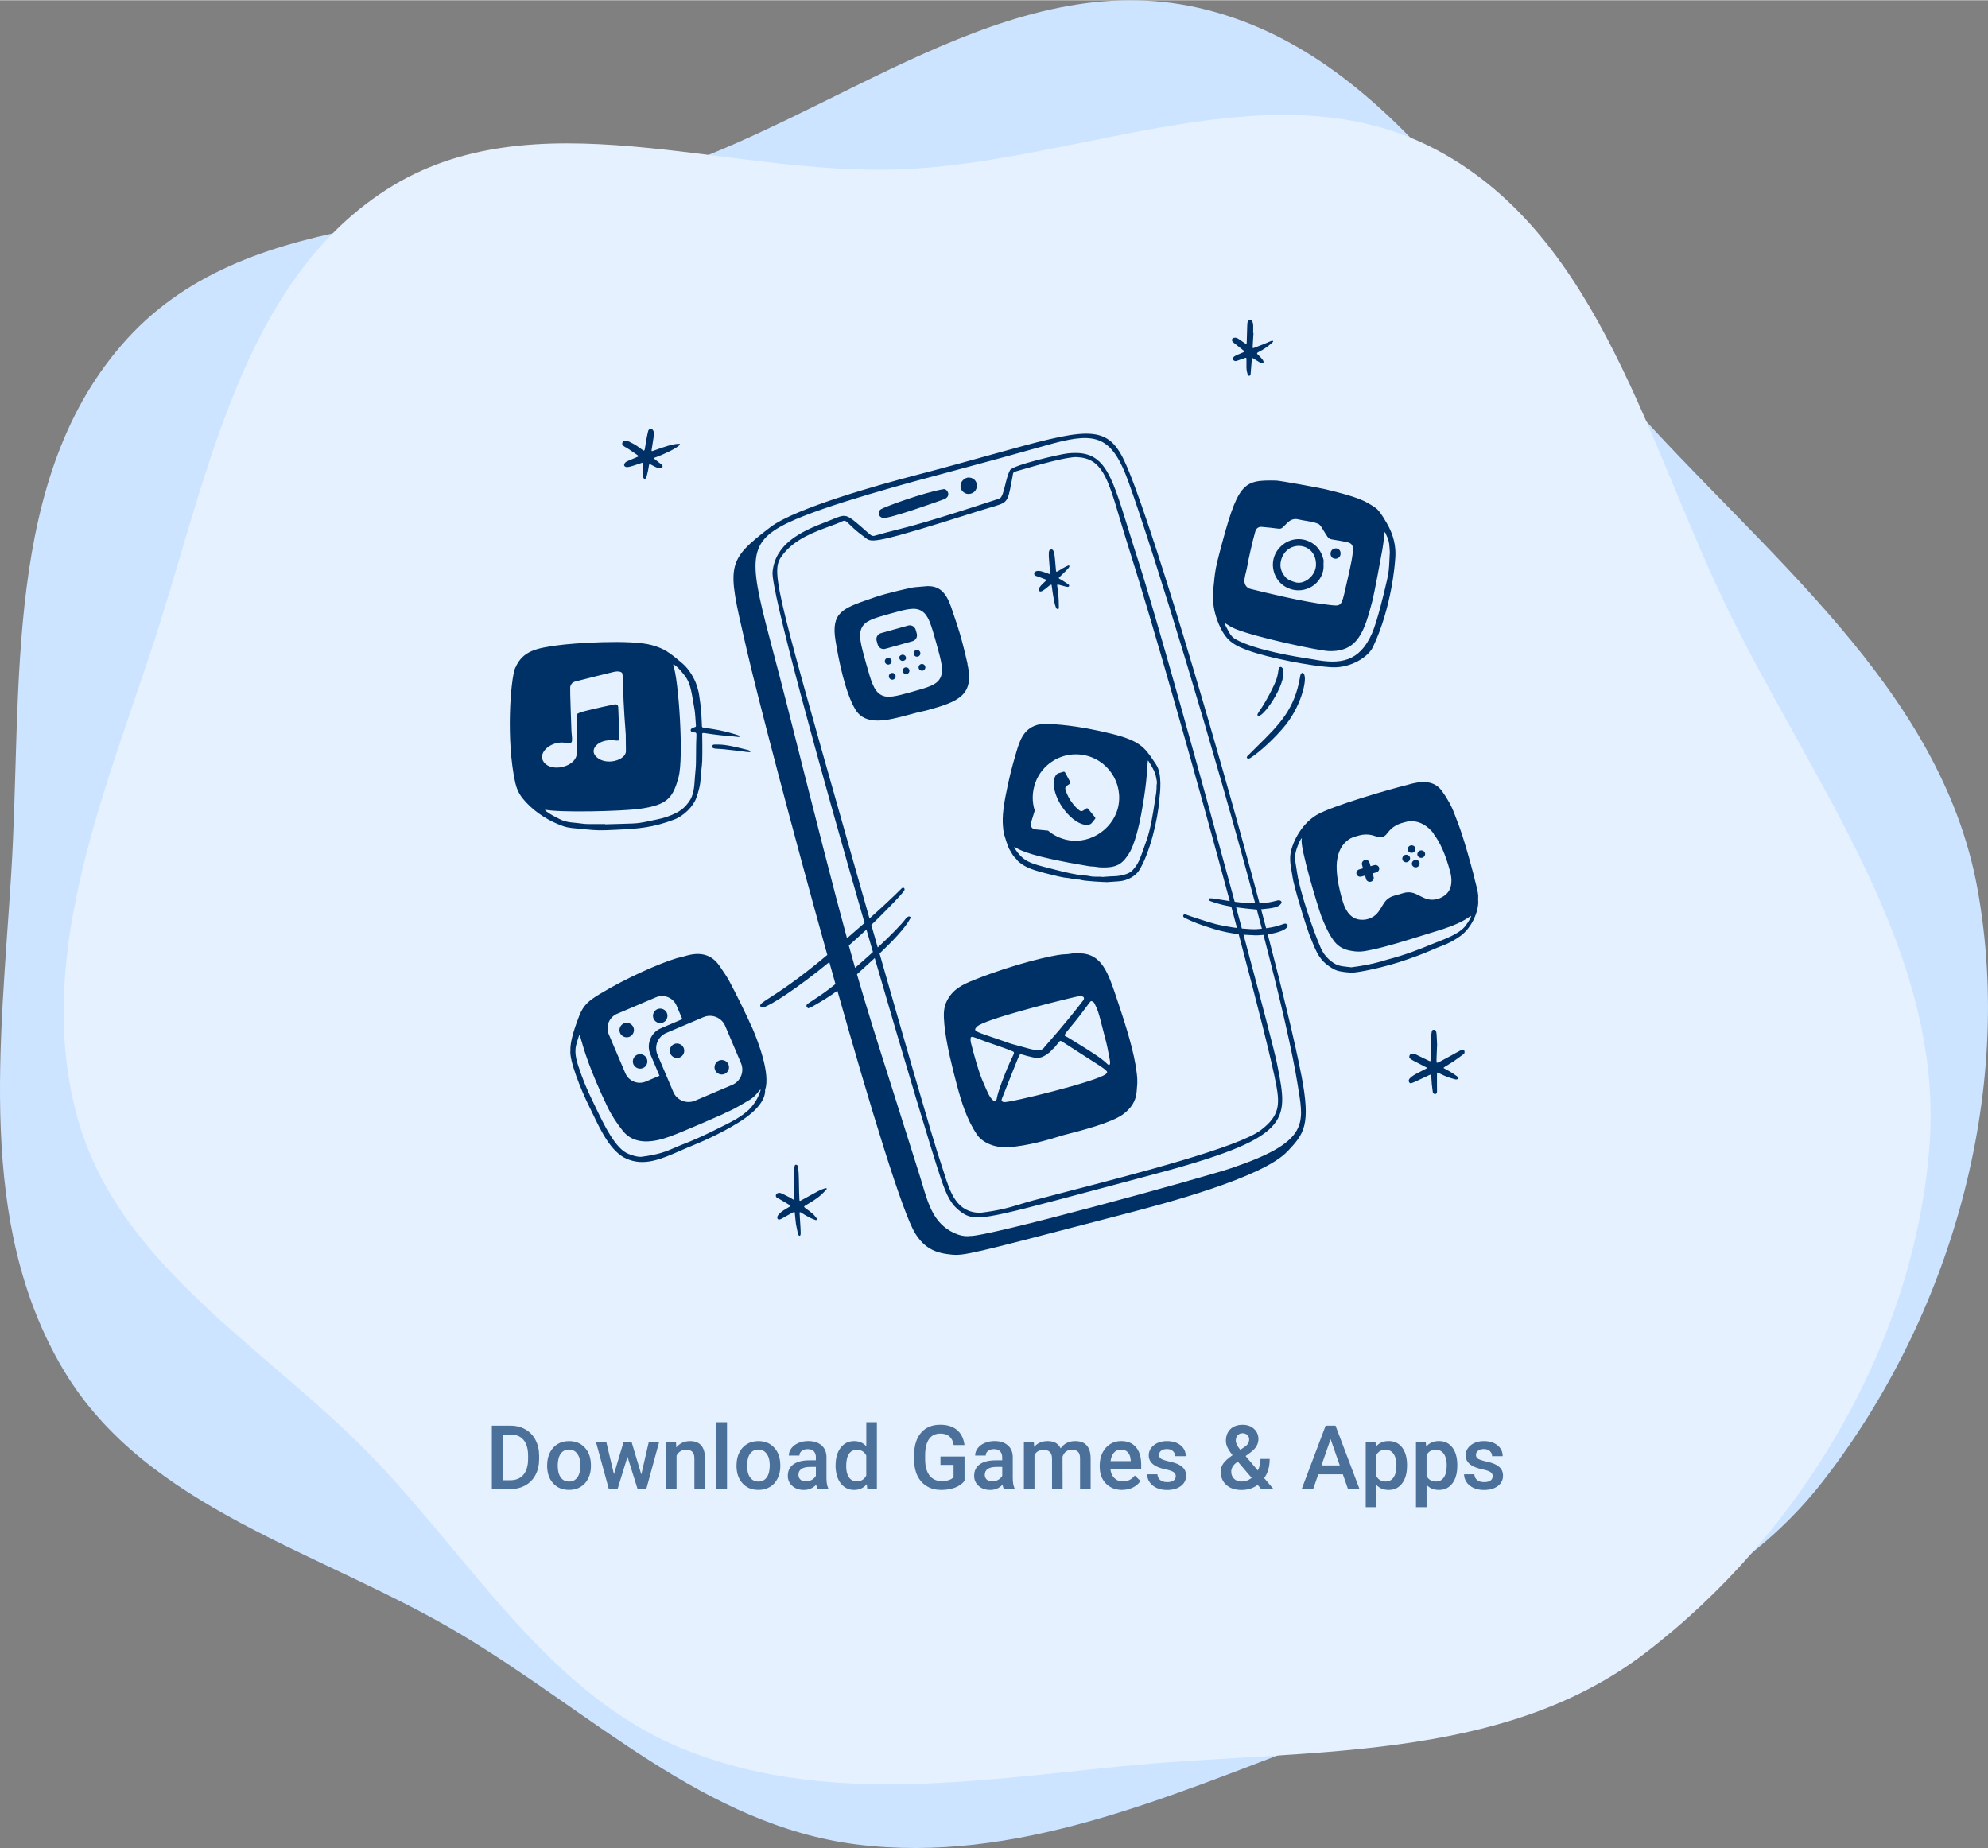 <?xml version="1.0" encoding="UTF-8"?><svg id="a" xmlns="http://www.w3.org/2000/svg" width="16.51cm" height="15.35cm" viewBox="0 0 468 435"><rect x="0" y="0" width="468" height="435" fill="#808080" stroke="none"/><path d="M153.05,41.35C196.98,27.8,237.44-8.47,282.26,1.81c45.24,10.37,69.93,57.41,100.7,92.24,31.92,36.12,73.97,67.71,82.57,115.17,8.75,48.28-6.34,100.78-36.42,139.47-28.06,36.1-76.79,45.1-119.56,61.17-35.2,13.23-70.49,28.96-107.81,24.3-35.56-4.44-62.34-30.97-93.11-49.39-32.9-19.7-74.24-29.49-93.8-62.52C-5.46,287.99.15,245.55,2.63,205.79c2.74-43.85-2.24-93.8,27.38-126.18,29.61-32.37,81.15-25.34,123.04-38.26Z" fill="#cce4ff" fill-rule="evenodd"/><path d="M211.71,39.83c43.11-1.62,88.58-24.9,126.71-4.49,38.49,20.61,49.45,69.75,68.88,109.2,20.16,40.92,50.61,80.18,46.88,125.75-3.79,46.36-30.21,90.74-66.86,118.79-34.2,26.17-80.54,22.44-123.21,26.67-35.11,3.47-70.92,9.21-103.61-4.22-31.15-12.8-48.99-43.67-72.41-68.1-25.04-26.12-60.13-45.24-69.84-80.29-10.08-36.37,5.3-73.86,17.2-109.66,13.13-39.49,20.73-86.46,55.44-108.84,34.69-22.37,79.7-3.28,120.8-4.83Z" fill="#e5f1ff" fill-rule="evenodd"/><path d="M295.12,78.4h0v-.03s0,.03,0,.03ZM290.49,80.68l.05.04s.03.02.04.03c.65.52,1.14.9,1.5,1.18h0c.69.54.91.71.88.8-.01.04-.08.07-.16.11h-.02c-.39.18-.71.31-.97.42h0s0,0,0,0h0c-1.04.44-1.21.52-1.49.84-.37.43.26,1.03.84.8.35-.14.7-.26,1.05-.38.27-.09.54-.18.81-.28.35-.12.41-.1.41.26,0,.58,0,1,0,1.34,0,1.13,0,1.22.3,2.32.09.35.64.36.68-.14.25-3.19.26-3.26.33-3.59.01-.07.03-.14.05-.25.52.31.92.55,1.22.74.96.59,1.02.63,1.3.48.54-.31-.52-1.33-1.09-1.88l-.08-.08s-.05-.05-.08-.08c-.29-.28-.11-.38.45-.67.62-.33,1.72-.9,3.15-2.25.04-.03.04-.09.05-.15,0-.03,0-.06.01-.09h-.03c-.09-.03-.16-.04-.22-.04-.13,0-.25.06-.63.22-.51.23-1.49.66-3.56,1.43-.04.01-.07.03-.1.04-.09.04-.15.06-.2.04-.12-.05-.09-.43,0-1.84.03-.45.07-1.01.11-1.69h-.07c0-.21,0-.41,0-.62,0-.42.02-.83,0-1.24-.06-.97-.56-1.68-1.16-1.03-.22.23-.22.26-.28,2.28h0c-.02.64-.04,1.48-.08,2.59,0,.02,0,.05,0,.08,0,.24.01.64-.3.42-.35-.24-.64-.44-.87-.6-1.1-.77-1.19-.83-1.79-.78-.43.04-.67.47-.43.84.08.14.22.24.35.35ZM151.29,110.52v-.02s0,0,0,0v.02ZM147.38,105.27c.21.13.47.3.77.5.24.16.46.31.65.44,1.22.82,1.54,1.04,1.5,1.15-.01.04-.07.06-.15.1l-.04.02c-.23.11-.58.25-.96.41-.62.25-1.3.53-1.67.73-.44.24-.64.7-.52.95.31.63,1.38.26,3.03-.29.35-.12.73-.25,1.13-.38.29-.09.28-.07.21.87-.01.2-.03.45-.05.75h.02s.03.13.03.34c-.01.36-.04.97.14,1.56.06.21.31.31.48.19.2-.13.24-.22.64-2.04.07-.3.1-.55.13-.75.08-.52.11-.72.41-.56,1.72.93,1.8.93,2.45.88.22-.02.41-.18.41-.4,0-.12-.09-.26-.16-.37l-.03-.04s-.03-.03-.08-.06c-.12-.09-.48-.33-1.65-1.28-.25-.21-.05-.28.36-.42.13-.04.28-.1.44-.16,1.3-.52,4.23-1.77,5.21-2.78.03-.02-.05-.2-.07-.2-1.41-.1-3.91.81-5.64,1.43-.25.09-.49.18-.71.25-.34.12-.3-.09-.21-.58.02-.12.05-.27.07-.43.05-.34.1-.64.14-.91.3-1.91.37-2.33.16-2.8-.15-.35-.36-.48-.68-.46-.32.03-.48.18-.58.58-.37,1.59-.53,2.69-.64,3.4-.11.72-.15,1.04-.3,1.1-.12.04-.31-.1-.67-.37-.51-.39-1.37-1.04-2.85-1.74-.61-.28-1.5-.34-1.61.34-.08.47.18.63.87,1.06ZM207.81,121.88c1.26.33,13.12-3.93,14.34-4.37,1.96-.7.85-2.56-.01-2.42-4.76.8-14.03,4.22-14.8,4.76-.74.52-.65,1.73.47,2.03ZM227.99,116.23c2.57-.06,2.69-3.71.12-3.88-.88-.06-2.04.91-1.98,1.94v.02h-.01c-.1,1.03.92,1.94,1.87,1.92ZM243.77,135.48c.09.04.13.05.21.08.18.05.57.16,2.11.77.35.14.24.24-.07.51-.12.11-.28.25-.45.43l-.05.05-.08.08c-.49.49-1.18,1.18-.79,1.66.35.43,1.19-.27,1.88-.84.54-.45.98-.82,1.04-.52.02.09.04.27.07.52.17,1.29.59,4.37,1.09,4.99.07.1.28.12.42.12.04,0,.12-.18.12-.28,0-2.61-.22-4.02-.33-4.76-.07-.45-.1-.65-.02-.71.06-.05.19-.02.42.05.03,0,.07.02.1.03h.05c.29.09.54.15.75.21,1.1.3,1.29.34,1.43.04.12-.25-.04-.35-1.53-1.29l-.02-.02c-.21-.13-.38-.23-.52-.3-.35-.19-.46-.25-.22-.47.24-.24.47-.46.68-.66,1.33-1.29,1.89-1.83,1.64-2.08-.04-.03-.17-.05-.24-.01-.97.42-1.62.84-2.06,1.12-.57.36-.77.49-.81.08-.06-.69-.11-1.25-.15-1.72-.15-1.79-.18-2.17-.46-2.94-.18-.51-1.02-.42-1.04.23l-.02.02h-.01c-.03.99-.02,1.17.08,2.29.05.57.12,1.39.21,2.69.03.32-.07.28-.51.1-.31-.12-.79-.32-1.52-.51-1.77-.46-2.05.73-1.4,1.04ZM229.42,230.59c9.8-3.89,18.43-5.75,20.66-5.96.23-.02.46-.03.69-.04.41-.02.81-.04,1.21-.12.82-.16,1.64-.13,2.46-.1,4.92.24,6.42,4.58,8.3,10.16,1.57,4.66,3.74,11.16,4.56,16,.55,3.26.48,4.1.35,5.55-.02.26-.05.55-.07.87-.18,2.3-1.37,3.92-3.08,5.23-2.72,2.09-10.2,3.98-13.68,4.87l-.36.09c-.12.03-.38.11-.77.23-2.09.65-7.71,2.41-12.62,2.67h-.01c-2.46.14-5.62-.89-7.03-2.95-2.46-3.61-3.73-7.81-4.84-12.01-.03-.13-.08-.3-.13-.5-.62-2.35-2.38-9.07-2.76-13.6v-.11c-.14-1.61-.29-3.52.58-5.24,1.39-2.78,3.58-3.86,6.54-5.04ZM256,248.98c-1.5-.95-3.45-2.2-5.96-3.83-.41-.26-.43-.25-.77.13-.16.18-.31.38-.46.57-.35.45-.7.9-1.18,1.24-.03.02-.07.07-.11.13-.08.12-.21.3-.49.51-1.3.96-2.14,1.51-3.83,1.14-1.1-.23-1.79-.44-2.24-.58-.72-.22-.82-.25-.99.12l-.14.29c-.09.18-.15.33-.22.47l-.02.06c-.22.5-.42,1-1.25,3.1h0s0,0,0,0c-.52,1.32-1.29,3.27-2.47,6.24-.18.44-.05.7.41.82,1.08.29,22.24-4.92,24.08-6.62h0c.64-.6.46-.72-4.36-3.79ZM255.81,236.87c-.69.96-1.82,2.51-3.88,4.97-1.54,1.85-1.52,1.86-.86,2.17.15.07.34.16.56.3.6.37,1.2.74,1.8,1.11h0c3.05,1.88,5.96,3.67,7.27,5.02.23.24.88.58.54-1.12-.17-.85-.28-1.43-.37-1.89h0c-.32-1.67-.32-1.69-1.74-7.09l-.07-.28h0c-.37-1.42-.65-2.47-1.42-3.93-.16-.3-.43-.46-.8-.53h0c-.24.19-.51.57-1.02,1.27h0ZM233.58,244.12c.9.31,1.99.68,3.28,1.13.19.06.31.11.42.15.45.17.81.31,5.24,1.49.44.11.89.2,1.35.29l.18.04.12.02s0,0,0,0h0,0c.78.02,1.38-.24,1.8-.91,0,0,.04-.05.11-.13h0s0,0,0,0c.73-.82,4.8-5.37,8.99-10.84.17-.23.14-.65-.06-.74l-.05-.03c-.52-.26-.54-.26-3.57.46-2.77.65-19.73,4.9-21.37,6.56-.97.98-.64,1.09,3.54,2.51ZM228.53,245.27c.72,2.87,1.85,6.94,2.69,8.9.12.28.23.54.34.79h0c.97,2.27,1.42,3.32,2.2,4,.49.42.83.07.91-.48.26-1.66,2.04-6.06,2.51-7.18.43-1.04.79-1.78,1.05-2.32.51-1.04.65-1.33.19-1.52l-.11-.04-.31-.13c-.58-.23-1.15-.47-1.74-.67-4.42-1.51-5.39-1.9-5.93-2.12-.36-.15-.53-.21-1.37-.48-.31,0-.46.11-.47.36,0,.07,0,.15,0,.23,0,.23-.01.45.05.66ZM213.08,157.08c-.42.12-.67.55-.55.98.12.42.6.67.98.55.42-.13.67-.55.55-.98-.12-.42-.55-.67-.98-.55ZM209.83,158.39c-.42.12-.67.55-.55.98.12.42.6.67.98.55.42-.13.67-.55.55-.98-.12-.42-.55-.67-.98-.55ZM215.88,149.49c0-.19-.06-.41-.18-.83l-.02-.06c-.11-.38-.17-.59-.26-.74-.26-.44-.73-.71-1.25-.71-.19,0-.41.06-.83.18l-5.52,1.54c-.43.12-.64.18-.8.28-.44.26-.71.73-.71,1.25,0,.19.06.41.18.83.12.43.18.64.28.8.26.44.73.71,1.25.71.19,0,.41-.06.83-.18l5.52-1.54c.43-.12.64-.18.8-.28.44-.26.71-.73.71-1.25ZM209.86,155.39c-.12-.42-.55-.67-.98-.55-.42.12-.67.55-.55.98.12.42.55.67.98.55.42-.12.67-.55.55-.98ZM213.26,154.65c-.12-.42-.55-.67-.98-.55-.42.12-.67.44-.55.86.12.42.55.67.98.55.42-.12.67-.44.55-.86ZM216.64,153.53c-.12-.42-.55-.67-.98-.55-.42.12-.67.55-.55.98.12.43.55.67.98.55.42-.12.67-.55.55-.98ZM216.83,156.28c-.42.12-.67.55-.55.98.12.42.6.67.98.55.42-.13.67-.55.55-.98-.12-.42-.55-.67-.98-.55ZM215.91,167.69c-.64.16-1.3.34-1.96.52-4.91,1.32-10.18,2.74-12.57-1.22-2.41-3.98-3.95-11.66-4.69-16.24-1.08-6.63,1.67-7.58,8.26-9.86.3-.1.6-.21.91-.32,3.11-1.08,8.39-2.2,9-2.32.34-.06.65-.08,1.69-.17.44-.04,1.01-.09,1.77-.15,3.6-.08,4.87,2.5,6.05,6.3.11.36.24.74.4,1.18.61,1.75,1.57,4.49,3,10.82l-.02.03c1.66,7.29-2.07,8.83-9.2,10.81-.5.14-1.01.25-1.52.36-.37.08-.75.16-1.12.26ZM214.73,162.8c3.86-1.08,5.8-1.62,6.64-3.29.84-1.7.25-3.87-.96-8.2l-.03-.11c-1.2-4.26-1.8-6.4-3.37-7.4-1.58-1.01-3.54-.47-7.44.61l-.06.02c-3.86,1.08-5.8,1.62-6.64,3.29-.84,1.7-.24,3.87.96,8.2l.03.11c1.2,4.26,1.8,6.4,3.37,7.4,1.58,1.01,3.54.47,7.44-.61l.06-.02ZM250.02,189.88h.01c.75,1.12,1.64,2.11,2.58,2.86.9.71,1.8,1.18,2.61,1.34.53.11.99.08,1.38-.08.16-.07.31-.18.43-.32l.75-.93c.1-.12.1-.29,0-.41l-1.63-2c-.05-.06-.11-.1-.19-.11-.08-.02-.17,0-.24.05l-.75.5c-.16.1-.34.14-.53.1-.1-.02-.19-.06-.28-.12-.41-.3-1.23-1-2.07-2.26-.84-1.26-1.17-2.28-1.29-2.78-.07-.29.05-.59.29-.75l.75-.5c.14-.09.18-.27.11-.42l-1.22-2.27c-.05-.08-.13-.14-.22-.16-.03,0-.07,0-.1,0-.02,0-.03,0-.05,0l-1.15.34c-.18.05-.33.15-.46.27-.6.62-.82,1.72-.61,3.1.22,1.44.89,3.06,1.88,4.55ZM259.38,206.32h0s.01.01.01.01c-.01,0-.01-.01-.01-.01ZM236.21,195.47c-.17-1.5-.39-3.44.48-7.96.88-4.51,1.44-6.66,2.52-10.34.81-2.78,1.7-5.57,4.82-6.52.24-.08.48-.15.73-.16.25,0,.49-.04.74-.08.47-.07.94-.15,1.42,0,.01,0,.08,0,.2,0,1.04.03,6.17.19,14.62,2.28,6.64,1.64,7.78,3.32,9.79,6.29h0s0,0,0,0c.2.3.41.6.63.93h-.01c1.51,2.16.95,6.73.79,8.04-.02.14-.03.24-.03.3-.31,4.56-2.25,12.63-4.76,16.61-.71,1.13-2.5,2.44-4.91,2.57-.44.03-.88.06-1.3.09h0c-.5.03-.98.07-1.38.09-.42-.01-5.19-.2-6.27-.56-.13-.05-.19-.04-.31-.04-.23,0-.65.02-2.11-.3-.36-.08-.52-.08-.7-.1-.3-.02-.65-.04-1.98-.34-4.92-1.16-6.93-1.74-8.5-2.8-1.03-.7-1.22-.98-1.33-1.16-.04-.06-.07-.11-.13-.16-.58-.49-.94-1.13-1.3-1.76-.12-.21-.24-.43-.38-.64-.15-.25-1.2-3.1-1.33-4.26v-.03ZM242.7,193.7c-.22.7.26,1.42.99,1.49l3.03.29c1.3,1.1,2.89,1.89,4.69,2.23,5.57,1.05,11.2-3.01,11.97-8.62.8-5.84-3.56-11.34-9.8-11.56-4.28-.15-8.29,2.52-9.79,6.53-.86,2.29-.86,4.63-.2,6.72l-.9,2.91h.01ZM238.78,199.33c0,.07,0,.17.04.23,2.02,3.21,3.66,3.62,8.39,4.82.51.13,1.05.27,1.63.42,1.53.39,5.07,1.25,6.8,1.27.23,0,.46.05.72.1.38.08.84.17,1.51.16h1.5v.07c.33-.02.67-.05,1-.07h0c.65-.05,1.3-.1,1.95-.11,1.19-.02,3.41-.42,4.26-1.36,1.4-1.56,1.62-2.17,3.28-6.94l.06-.16c.97-2.77,1.54-6.52,1.88-8.75h0c.08-.51.14-.94.2-1.27.29-1.61.28-2.35.27-2.71,0-.14,0-.22.01-.28h0c.15-.5.05-1-.06-1.49-.02-.11-.04-.21-.06-.32-.2-1.21-.82-2.23-1.44-3.25-.11-.19-.23-.38-.34-.57-.18-.31-.19-.06-.25.96-.09,1.63-.3,5.24-1.5,11.65-.47,2.5-1.49,7.1-2.94,9.28-1.07,1.6-2.06,2.96-5.02,3.12-.86.05-1.73.05-2.59-.11-.31-.05-.63-.08-.95-.09-.32-.02-.64-.04-.95-.1-13.28-2.2-15.89-3.68-16.91-4.26-.2-.11-.34-.19-.48-.24ZM306.35,253.01c2.33,11.98.56,13.88-3.2,17.93l-.06.06v-.02c-5.81,6.26-29.49,12.44-37.68,14.58l-.38.1c-2.51.65-4.85,1.26-7.03,1.83-29.01,7.55-31.01,8.07-33.89,7.82-3.74-.34-6.38-1.37-8.65-4.99-2.98-4.77-10.55-29.64-18.33-57.15-1.64,1.22-3.41,2.34-6.01,3.8-.17.09-.35.16-.56.23-.1.04-.21.08-.32.12h.02s-.05-.05-.08-.08l-.04-.03c-.2-.15-.4-.29-.22-.76.04-.1.65-.5,1.47-1.04.76-.49,1.7-1.11,2.57-1.73.83-.6,1.74-1.3,2.72-2.08-.48-1.72-.97-3.44-1.45-5.17-7.57,6.2-13.79,10.22-15.61,10.69v.02c-.35.02-.5-.05-.61-.28-.23-.48.37-.86,2.13-2,2.3-1.47,6.58-4.21,13.62-10.11-8.39-30.07-16.5-61.15-18.84-71.31-.2-.86-.39-1.68-.57-2.47h0c-4.17-18.02-4.39-18.98,6.01-26.93,5.98-4.56,26.28-10.16,33.56-12.06,7.13-1.86,13.15-3.53,18.25-4.95,22.4-6.22,27.27-7.58,31.51,1.39,5.45,11.51,21.05,63.74,31.83,104.17,1.86-.07,3.04-.37,3.77-.56.34-.09.58-.15.75-.15.44-.01.86.34.56.77-.65.96-2.22,1.11-4.37,1.32l-.34.03c.4,1.51.79,2.99,1.18,4.46,2.05-.27,3.03-.62,3.69-.86.24-.09.43-.16.62-.2.58-.14,1.02.42.59.89-.76.83-2.69,1.34-4.52,1.61,3.57,13.66,6.42,25.46,7.9,33.1ZM295.51,214.04c-1.17-.11-2.79-.26-4.51-.5.46,1.7.91,3.36,1.35,4.99,1.23.11,2.65.21,3.43.16.46-.03.89-.07,1.28-.11-.39-1.48-.79-2.99-1.19-4.51l-.36-.03ZM214.34,216.09s-.02.04-.03.05c-1.28,2.41-4.47,5.65-7.25,8.28,4.3,15.1,12.58,43.99,14.41,49.28.26.75.5,1.51.74,2.28,1.5,4.74,2.98,9.42,8.56,9.48,4.62-.56,7.01-1.29,9.52-2.06h0s0,0,0,0c.93-.28,1.87-.57,2.95-.86,2.35-.63,5.15-1.35,8.22-2.15,16.22-4.2,40-10.36,45.34-14.39,4.43-3.35,4.48-6.02,3.66-10.55-.9-4.97-4.34-18.63-8.86-35.59-1.61-.19-3.62-.54-5.82-1.21-3.7-1.14-4.78-1.65-5.97-2.19-.23-.11-.47-.22-.73-.34-.37-.17-.68-.38-.49-.74.16-.28.26-.25,1.35.14.45.16,1.07.38,1.94.65l.2.07h0c3.89,1.25,4.5,1.45,8.17,2.04.19.03.53.08.95.12-.44-1.65-.89-3.34-1.35-5.04l-.14-.02-.1-.02c-2.48-.41-4.73-1.2-4.91-1.37-.18-.17-.08-.52.16-.53.43-.04,1.35.12,2.6.33h0c.61.1,1.3.22,2.04.33-7.86-29.18-18.01-65.04-23.99-83.82-.74-2.34-1.38-4.47-1.95-6.4-2.82-9.46-4.18-14.04-10.03-14.3-2.42-.11-9.61,1.97-13.02,2.96-.47.14-.87.25-1.18.34-.8.23-.81.34-.9.87-.02.11-.03.23-.06.37-.1.49-.18.94-.26,1.35-.48,2.56-.71,3.75-1.41,4.48-.61.63-1.59.91-3.4,1.44-.74.21-1.61.47-2.66.8-24.95,7.93-25.46,7.52-26.86,6.41-.09-.08-.19-.15-.3-.23-1.83-1.31-2.83-2.29-3.47-2.93-.81-.8-1.08-1.07-1.75-.74-.82.4-1.87.78-3.05,1.21-3.49,1.28-8.08,2.95-10.88,6.57-2.9,3.76-2.51,5.14,14.71,65.79,1.71,6.01,3.58,12.6,5.63,19.84l.02.08c2.77-2.47,5.45-4.95,7.61-7.12.34-.34.78.06.62.43-.36.9-6.38,6.84-7.15,7.58-.22.21-.43.41-.65.62.38,1.33.89,3.15,1.51,5.32,3.08-2.86,5.66-5.47,6.68-6.9.13-.19.38-.31.61-.41.1-.04.26.04.37.1.16.08.09.2.03.3ZM199.37,220.84c1.35-1.16,2.76-2.39,4.16-3.62-10.76-37.33-22.09-78.46-21.66-82.67.65-6.42,6.29-9.37,12.59-11.74.64-.24,1.18-.46,1.65-.66,2.53-1.04,3.02-1.24,5.5.84.99.83,1.69,1.45,2.21,1.92,1.32,1.17,1.48,1.32,2.18,1.12,2.03-.59,3.41-.94,4.88-1.31,3.72-.94,7.93-2,24.35-7.39.67-.22,1-1.59,1.39-3.16.3-1.21.62-2.54,1.15-3.54.62-1.2,11.71-3.74,13.46-3.94,8.58-.98,10.16,4.14,14.34,17.65.67,2.17,1.41,4.57,2.26,7.19,4.32,13.38,14.85,51.23,22.83,80.7,1.49.2,3.15.35,4.83.37-9.74-36.45-23.54-81.69-29.82-99.19-3.89-10.82-7.63-11.76-17.68-9.1-1.43.38-3.26.9-5.58,1.55h0s0,0,0,0h0s0,0,0,0c-4.2,1.18-9.99,2.8-17.85,4.89-10.14,2.7-30.41,8.12-39,12.23-10.28,4.9-9.04,9.6-3.42,30.88.95,3.59,2.02,7.64,3.18,12.25,7.09,28.09,10.97,43.36,14.08,54.73ZM201.3,227.78c1.42-1.22,2.84-2.48,4.2-3.72-.51-1.75-1.02-3.51-1.53-5.28-1.39,1.3-2.78,2.55-4.15,3.75.51,1.83.99,3.56,1.47,5.24ZM305.68,256.54c-.06-.36-.12-.72-.17-1.1-1.27-8.02-4.24-20.72-8.07-35.41-.92.09-1.75.12-2.32.1h.01v-.03c-.1,0-.21,0-.33-.01-.48-.02-1.18-.04-2.06-.11,4.22,15.7,7.37,27.77,7.85,30.2l.15.75c2.61,13.17,3.35,16.88-30.04,25.71-5.13,1.36-9.62,2.56-13.55,3.61-25.93,6.92-27.7,7.4-31.03,4.92h-.01.01c-2.1-1.55-3.18-3.47-4.67-7.91-2.15-6.4-8.51-27.59-15.53-51.77-.7.64-1.35,1.23-1.9,1.73h0s-.49.45-.49.45c-.65.59-1.24,1.13-1.79,1.63,2.38,8.27,4.67,15.49,8.27,26.82,1.78,5.6,3.87,12.21,6.46,20.44.23.72.44,1.43.65,2.14h0c1.42,4.79,2.73,9.21,7.27,11.41,1.22.59,2.51.96,3.89.82v-.02c3.54.41,54.64-13.63,61.58-15.97,17.83-6,17.15-10.19,15.83-18.39ZM344.75,247.44v-.04c-.01-.22-.2-.27-.34-.31h-.02s-.01-.01-.01-.01c-.24-.05-.49.09-1.49.64-.33.18-.73.41-1.24.69-.6.32-1.09.59-1.5.82-1.92,1.06-1.94,1.07-1.97.62-.02-.26-.02-.29.12-3.78h.01s.01.01.01.01c-.03-.51-.05-.96-.06-1.35-.08-1.89-.1-2.45-.8-2.37-.23.03-.36.16-.4.4-.01.08-.03.17-.04.25-.03.18-.07.37-.08.55-.17,2.75-.16,4.34-.16,5.23,0,1,0,1.1-.27.94-.06-.03-.6-.29-1.32-.64-.57-.27-1.24-.6-1.88-.91-.54-.26-1.24-.36-1.48.24-.25.66.06.81,2.22,1.91.54.28,1.2.61,1.99,1.03-.42.23-.88.46-1.33.69-1.84.93-3.63,1.83-2.92,2.75.25.32.46.22,2.34-.67.61-.29,1.41-.67,2.44-1.14.35-.15.36,0,.4.81h0c.02.35.04.83.1,1.45.04.4.1.8.15,1.2.03.21.06.41.09.62.07.53.98.64.98-.12,0-1.29,0-2.22-.01-2.89h0c-.01-1.24-.01-1.58.09-1.62.04-.02.1.01.18.05l.03.02s.03.01.04.02c.08.04.16.07.24.11.1.05.2.09.3.14h0c.86.41,1.79.85,3.41,1.26.66.15.96-.34.38-.76-1.33-.96-2.19-1.41-2.66-1.65-.3-.15-.44-.23-.44-.3,0-.07.11-.13.31-.26l.06-.04.05-.03.57-.35c.88-.54,1.18-.72,1.47-.92.15-.1.29-.21.52-.38.33-.24.82-.61,1.74-1.26.23-.17.21-.39.2-.61v-.03ZM194.27,279.67c-.08.03-.16.06-.24.08h0c-.27.09-.46.16-.64.23-.47.18-.91.43-2.45,1.27h0s0,0,0,0h0s0,0,0,0h0c-.62.35-1.43.79-2.48,1.36-.15.08-.25.02-.26-.17-.07-1-.09-2.25-.11-3.47-.03-2-.07-3.93-.3-4.59-.06-.17-.58-.46-.71,0-.38,1.36-.2,6.37-.12,7.79.02.35-.21.19-.54-.03h0c-.14-.09-.3-.2-.46-.28-.21-.11-.4-.2-.58-.29-1.67-.86-1.84-.94-2.36-.71-.41.18-.57.74-.07,1.09.06.04.12.06.19.09.06.02.12.05.18.08.46.27.84.49,1.17.68h0c1.21.71,1.58.92,1.55,1.07-.01.06-.09.11-.21.18h-.01c-.26.17-.49.3-.69.42-.94.56-1.33.79-1.97,1.57-.33.41-.27,1.43.82.82.42-.24.79-.45,1.1-.62,1.47-.83,1.86-1.05,1.97-.95.04.04.05.11.06.22v.04c.06.55.1.97.13,1.29.06.64.09.92.13,1.2.03.21.08.41.15.78.07.33.17.8.31,1.51.04.17.18.58.42.54.32-.05.29-.51.08-3.79-.03-.39-.05-.82-.08-1.3v-.02s-.01.04-.01.04c0,0-.01-.07-.01-.2.01-.41.08-.37.7.02.34.21.85.53,1.6.93.28.15.58.27.88.39.17.07.33.13.5.2.41.18.44-.25.31-.43l-.02-.02-.04-.05s-.07-.09-.1-.13c-.22-.29-.45-.58-.73-.82-.62-.53-1.11-.88-1.44-1.12-.6-.43-.75-.54-.4-.76.34-.21.64-.39.92-.56,1.55-.93,2.45-1.46,4.08-3.22.06-.05.09-.12.12-.2.01-.03.03-.06.04-.09-.04,0-.08-.02-.12-.04-.09-.03-.17-.07-.24-.04ZM135.91,195c-2.03-.18-2.67-.24-4.68-1.09-2.92-1.21-6.06-3.36-8.18-6-.88-1.09-1.43-2.3-1.74-3.66-2.21-9.88-1.16-24.35,0-27.16l.03.03c1.71-4.08,5.33-4.6,9.65-5.22l.22-.03c3.66-.53,17.34-1.46,22.3-.04,2.84.83,3.89,1.52,7.22,4.37,1.43,1.22,2.76,3.41,3.29,5.11.45,1.44.48,1.66.67,3.02.08.57.18,1.35.36,2.51,0,.03.06,1.19.11,2.2h0c.04.79.07,1.49.07,1.5,0,.05,0,.09,0,.13,0,.28-.01.52.34.57,2.87.4,4.86.74,7.46,1.55.1.03.2.06.28.09h0c.58.18.84.25.8.44-.04.19-.53.11-.74.07-1.02-.13-1.52-.17-2.08-.21-.46-.03-.95-.07-1.8-.17-1.44-.16-2.39-.3-3-.4-1.14-.17-1.18-.18-1.18.18v.07c0,.51.07,3.93,0,6.18-.01.53-.11,1.39-.2,2.2-.08.74-.16,1.44-.17,1.81-.04,1.67-.49,3.23-1.04,4.78-.68,1.91-2.9,4.2-5.22,5.06-4.88,1.84-8.17,2.16-13.76,2.4-3.66.17-4.15.19-7.38-.13-.63-.06-1.16-.11-1.62-.15h0s0,0,0,0h0ZM128.03,179.37c1.85,2.47,7.38,1.09,7.73-1.8.11-.88.13-7,.13-7.09-.03-.53-.06-.94-.08-1.26-.05-.67-.08-.97.05-1.15.1-.14.29-.22.63-.36.07-.03.15-.06.24-.1.34-.14,4.78-1.22,7.93-1.84.44-.08.84.06.88.67.16,3.54.16,4.59.16,5.2,0,.36,0,.56.03,1.03.02.25.04.46.06.64.07.75.09.96-.24.96-.08,0-.16,0-.23.01-.15.01-.31.02-.45-.01-.59-.16-1.16-.09-1.75-.03l-.15.02c-2.35.23-4.26,2.23-2.6,3.85,2.27,2.21,7.09.79,6.98-1.4-.02-.53-.04-3.4-.04-3.71h.01c0-.14-.04-.66-.1-1.44-.12-1.59-.32-4.21-.42-6.6-.12-2.86-.12-4.05-.13-4.69,0-.32,0-.5-.02-.68-.02-.24-.05-.48-.14-1.05h0c-.08-.57-1.27-.6-1.9-.45-2.23.53-7.1,1.74-9.17,2.29-.67.18-1.07.61-1.21,1.33-.07.34.28,10.08.3,10.49.01.18.03.39.06.62.08.82.19,1.81-.17,1.96-.26.11-.59.22-.85.14-3.38-.95-7.27,2.11-5.54,4.44ZM134.48,193.55c1.45.14,2.14.23,2.59.29.2.03.36.05.51.06.47.05.95.05,2.88.04.54,0,1.2,0,2,0v.06c1.47-.05,2.64-.08,3.59-.1,2.39-.07,3.41-.09,4.42-.22.75-.1,1.49-.25,2.79-.53h0c.46-.1.99-.21,1.61-.34,1.52-.31,2.98-.82,4.37-1.52,1.21-.61,2.17-1.5,2.95-2.59,1.12-1.56,1.24-3.44,1.36-5.18.01-.19.03-.38.04-.57.06-.78.11-1.28.14-1.66h0c.03-.32.05-.54.07-.77.04-.54.04-1.08.06-2.93,0-.47,0-1.02.01-1.68,0-.97.04-1.68.06-2.19.04-.81.05-1.13-.1-1.26-.1-.09-.26-.1-.53-.11h-.09s-.06-.01-.1-.01c-.47-.04-.78-.65-.2-.95.3-.16.51-.22.65-.27.25-.07.29-.09.27-.46l-.02-.22c-.05-.8-.18-2.73-.27-3.24-.07-.43-.14-.85-.21-1.23h0c-.61-3.65-.9-5.37-2.11-6.94-.46-.6-1.85-2.39-2.72-2.68,0,.02,0,.05,0,.07,0,.05,0,.09,0,.13,1.24,3.23,2.51,21.62,1.25,26.32-1.31,4.87-2.59,6.6-9.26,7.5-4.07.55-18.61.92-22.19.19l.02.03c.11.15.21.29.34.41.02.03.06.05.1.06.03.01.05.02.08.04.84.63,1.77,1.09,2.69,1.56h0s.12.06.12.06l.21.1c.83.42,1.69.64,2.62.73ZM168.66,175.21c-.44,0-.71,0-.85.12-.31.28-.25.54.07.72.24.13.55.15,1.12.18.37.02.86.04,1.51.11,2.28.23,3.69.42,4.58.54,1.38.18,1.49.2,1.62-.07-.05-.03-.1-.06-.16-.09-.14-.08-.29-.16-.43-.2l-.29-.07c-1.99-.51-4.85-1.24-6.74-1.23h0c-.16,0-.3,0-.43,0ZM306.64,158.34c-.17-.05-.4.21-.52.56-.03.07-.04.15-.04.22,0,.04,0,.08-.02.12-1.29,7.72-4.85,11.24-10.15,16.46-.63.63-1.29,1.27-1.97,1.96-.02.02-.04.04-.06.05l-.03.03c-.11.1-.21.2-.28.33-.22.37.27.65.8.31,2-1.26,5.76-4.61,8.4-7.91h-.02c3.77-4.7,5.39-11.73,3.88-12.13ZM302.07,157.53c-.08-.3-.38-.59-.61-.59s-.43.28-.49.66c-.01.1-.03.2-.04.29-.12.84-.24,1.71-.96,3.24-1.64,3.48-2.8,5.19-3.42,6.11-.47.7-.64.94-.47,1.15.9,1.09,6.84-7.33,5.99-10.86ZM299.91,134.62c-1.46-4.98,3.62-9.32,8.28-7.21,1.82.83,2.88,2.33,3.36,4.22.07.26.05.55.03.84,0,.13-.02.26-.02.39.25,2.17-1.31,5.18-4.62,5.92-2.81.62-6.07-.91-7.03-4.16ZM302.57,135.76c.56.66,1.32.92,2.07,1.17h0c.05.02.1.04.16.05,2.15.76,4.97-1.46,5-4.07v.02c.09-5.39-6.84-6.08-8.21-1.14-.42,1.52-.01,2.8.98,3.97ZM315.59,130.27c.03-1.71-2.32-1.56-2.36-.01-.04,1.65,2.34,1.61,2.36.01ZM285.6,139.85c0-.5,0-.78.01-1.05.02-.35.06-.69.15-1.47h0s.1-.86.1-.86h-.02c.26-2.23.37-3.02,1.15-6,4.43-16.98,5.51-17.57,13.45-17.4.89.02,10.27,1.73,11.54,2.04,7.82,1.88,9.38,2.69,11.94,4.46.94.65,2.59,3.53,3.1,4.56,1.42,2.87,1.67,5.5,1.39,7.87,0,.02-.68,10.78-5.21,20.28-1.1,2.32-5.2,4.94-9.56,4.75-4.85-.22-15.07-2.22-19.81-3.96-2.84-1.04-4.62-1.96-6.05-4.46-1.43-2.5-2.2-5.5-2.18-7.44,0-.57,0-.99,0-1.32h0ZM294.57,138.63s.19.04.49.12c2.27.56,11.94,2.94,17.38,3.54.25.03.48.05.69.08,2.62.31,2.67.32,3.67-4.17.12-.53.25-1.11.39-1.71.68-2.94,1.47-6.36,1.27-7.7h0,0c-.13-.91-.79-1.1-1.63-1.28-1.15-.24-1.94-.36-2.52-.45-.72-.11-1.1-.16-1.39-.35-.32-.21-.54-.57-1.01-1.34-.2-.33-.45-.73-.76-1.23-.26-.41-.52-.8-1.02-.96-.15-.04-.29-.09-.43-.14-.24-.09-.48-.17-.73-.22-.45-.09-.91-.17-1.37-.24-.64-.1-1.28-.21-1.91-.36-1.09-.28-1.91.1-2.65.82-.21.21-.39.39-.54.54-.45.46-.68.69-.96.78-.28.1-.61.05-1.27-.04-.3-.04-.67-.09-1.13-.14-.21-.02-.43-.04-.64-.06h0c-.38-.03-.75-.06-1.12-.11-.98-.16-1.61.16-1.88,1.09-.58,1.94-1.73,7.1-1.84,7.93-.08.53-.21,1.05-.34,1.58h0c-.14.57-.29,1.15-.36,1.74-.13,1.14.48,2.09,1.61,2.28ZM288.23,146.56c.07.36,1.04,2.1,1.22,2.42.32.55.73,1.04,1.31,1.38,4.62,2.68,14.91,4.28,17.8,4.72h0c.38.06.64.1.73.12,6.23,1.19,10.73.58,13.69-6.13,1.21-2.74,2.87-9.56,3.58-12.76.4-1.83.44-2.54.53-4.55h0s0-.02,0-.02c.02-.49.05-1.05.09-1.73h.01c-.03-.33-.05-.61-.06-.87-.11-1.58-.14-1.96-1.03-3.82-.01-.03-.05-.05-.08-.07-.01,0-.02-.01-.03-.02h-.01s0-.01,0-.01c0,0-.01-.01-.02-.02-.05.13-.07.33-.1.72-.05.59-.13,1.58-.42,3.32-.2,1.26-1.99,10.78-2.35,12.11-1.86,7.01-3.31,12.16-10.36,11.86-2.4-.11-17.06-3.22-21.9-5.21-.99-.41-1.66-.86-2.1-1.15-.22-.15-.37-.25-.48-.29ZM160.04,248.88c.86-.37,1.27-1.37.91-2.24-.37-.86-1.37-1.27-2.24-.91-.86.37-1.27,1.37-.91,2.24.37.86,1.37,1.27,2.24.91ZM170.58,252.77c.86-.37,1.27-1.37.91-2.24-.36-.88-1.37-1.27-2.24-.91-.86.37-1.27,1.37-.91,2.24.37.86,1.37,1.27,2.24.91ZM149.11,250.48c.37.86,1.37,1.27,2.24.91.88-.36,1.27-1.37.91-2.24-.37-.86-1.37-1.27-2.24-.91-.86.37-1.27,1.37-.91,2.24ZM156.09,240.66c.86-.37,1.27-1.37.91-2.24-.37-.86-1.37-1.27-2.24-.91-.86.37-1.27,1.37-.91,2.24.37.86,1.37,1.27,2.24.91ZM148.2,244.01c.86-.37,1.27-1.37.91-2.24-.37-.86-1.37-1.27-2.24-.91-.86.37-1.27,1.37-.91,2.24.37.86,1.37,1.27,2.24.91ZM177.08,241.89c1.54,3.59,4.29,10.93,3.04,14.64.13,3.1-3.53,5.98-6.16,7.61-4.6,2.86-8.96,4.67-11.38,5.67-.3.12-.57.23-.8.33-.56.24-1.12.48-1.66.72-4.53,1.98-8.47,3.69-12.63,1.87-3.66-1.6-6.03-6.58-7.95-10.59-.33-.68-.64-1.34-.94-1.94-1.81-3.62-4.66-10.72-4.31-13.04-.14-2.18,1.28-6.03,2.06-8.06,1.03-2.67,2.46-3.69,4.8-5.12,6.24-3.8,14.12-7.25,18.14-8.46.31-.09.62-.16.93-.23h0c.35-.08.7-.16,1.04-.27,3.4-1.04,6.18-.56,8.18,2.39.1.15.2.29.29.43l.11.16c.66.97,1.32,1.93,1.87,2.96,1.36,2.51,4.22,8.29,5.34,10.92h.01s.01,0,.01,0ZM156.84,243.12c-1.98.84-2.9,3.13-2.06,5.12l3.72,8.76c.84,1.98,3.13,2.9,5.12,2.06l8.76-3.72c1.98-.84,2.9-3.13,2.06-5.12l-3.72-8.76c-.84-1.98-3.13-2.9-5.12-2.06l-8.76,3.72ZM143.32,243.45l3.89,9.14c.79,1.88,2.97,2.76,4.85,1.96l3.19-1.36-2.14-5.04c-1.01-2.37.09-5.13,2.48-6.14l5.04-2.14-1.36-3.19c-.79-1.88-2.97-2.76-4.85-1.96l-9.14,3.89h.01s-.01-.01-.01-.01c-1.88.79-2.76,2.97-1.96,4.85ZM176.46,258.87c-3.46,2.06-4.09,2.34-4.97,2.73-.38.17-.81.36-1.53.73-.03.02-8.64,3.84-12.25,5.16-3.98,1.46-8.41,2.06-11.1-1.34-1.42-1.79-2.68-3.69-3.66-5.75-4.18-8.76-5.51-13.44-6.11-15.57-.19-.66-.3-1.07-.42-1.29-.17.24-.71,2.15-.78,2.41-.4,1.56-.05,3.27.44,4.76,1.14,3.47,2.12,5.76,3.38,8.34.23.47.46.96.71,1.47,2.1,4.39,4.76,9.94,7.81,11.08.95.36,1.89.7,2.92.68,4.22-.52,6.01-1.3,7.98-2.16.59-.26,1.2-.52,1.9-.79,2.31-.89,4.57-1.91,6.8-3,5.84-2.85,6.77-3.43,8.8-5.21h-.01v-.02c.63-.55,2.08-2.36,2.69-4.52.01-.02,0-.05,0-.09,0-.02,0-.03,0-.04-.17.07-.36.3-.62.62-.42.51-1.02,1.23-1.97,1.8ZM332.55,200.68c.48-.14.77-.65.64-1.1-.13-.47-.65-.73-1.13-.6s-.77.65-.64,1.1c.13.47.65.73,1.13.6ZM332.4,203.5c.13.47.65.73,1.13.6.48-.14.77-.65.64-1.1-.13-.47-.65-.73-1.13-.6-.48.14-.77.65-.64,1.1ZM334.82,201.87c.48-.14.77-.65.64-1.1-.13-.47-.65-.73-1.13-.6-.48.13-.77.65-.64,1.1.13.47.65.73,1.13.6ZM320.47,206.31l.89-.25.24.85c.13.47.65.73,1.13.6.48-.14.77-.65.64-1.1l-.24-.85.89-.25c.48-.14.77-.65.64-1.1-.13-.47-.65-.73-1.13-.6l-.89.25-.24-.85c-.13-.47-.65-.73-1.13-.6-.48.14-.77.65-.64,1.1l.24.85-.89.25c-.48.14-.77.65-.64,1.1.13.47.65.73,1.13.6ZM331.28,202.9c.48-.14.77-.65.64-1.1-.13-.47-.65-.73-1.13-.6-.48.14-.77.65-.64,1.1.13.46.65.73,1.13.6ZM347.99,211.26c0,.14-.02.29-.02.49.27,2.36-1.33,6.43-4.09,8.48-1.37,1.01-2.84,1.8-4.44,2.39-.86.32-1.44.57-2.11.86-1.12.49-2.5,1.09-5.83,2.26-5.95,2.12-12.07,3.16-13.01,3.16-1.09,0-2.17-.11-3.25-.34-.66-.14-1.25-.44-1.81-.79-2.74-1.68-3.48-3.52-4.76-6.7-.13-.33-.27-.67-.41-1.03-.47-1.17-2.82-8.49-3.79-12.64-.12-.54-.21-1.09-.29-1.63-.06-.4-.12-.79-.2-1.19-.19-.99-.3-1.98-.25-2.99.14-2.66,2.31-7.41,6.13-9.74,3.51-2.14,17.43-6.15,21.46-7.13.09-.02.21-.05.35-.1.88-.25,2.73-.77,4.55-.48,1.17.18,2.35.8,3.2,1.98,1.24,1.69,2.27,3.5,3,5.48.11.31.24.62.37.97h0c.73,1.87,1.87,4.75,4.3,13.99l-.02.02v.02c.97,3.68.95,4.03.91,4.65ZM316.15,212.28c.24.85.64,1.77,1.22,2.54.59.77,1.42,1.42,2.57,1.6.66.1,1.38.09,2.15-.14.93-.27,1.6-.75,2.09-1.3.44-.49.79-1.06,1.08-1.54l.04-.07s.04-.06.05-.09l.02-.04s.02-.03.03-.05c.34-.57.66-1.04,1.02-1.39.48-.46,1.06-.78,1.68-.96l2.35-.68c.62-.18,1.31-.21,1.93-.08.51.1,1.01.33,1.61.64.03.02.05.03.08.05.03.02.07.03.11.05.53.27,1.15.58,1.8.77.71.21,1.55.24,2.46-.02.76-.22,1.4-.6,1.9-1.02.88-.75,1.24-1.75,1.32-2.72.1-.96-.07-1.95-.31-2.81-1.09-4.06-2.41-6.92-3.91-8.82h.1c-1.51-1.91-3.24-2.86-5.11-2.94-.66-.03-1.27.12-1.76.26l-.72.2c-1.21.35-2.29,1.06-3.08,2.03l-.48.59c-.24.3-.59.53-.97.64-.37.11-.79.1-1.15-.02l-.71-.24c-1.19-.41-2.49-.42-3.7-.07l-.72.2c-.5.16-1.09.35-1.63.72-1.56,1.07-2.52,2.8-2.78,5.22h-.01c-.22,2.36.22,5.48,1.42,9.49ZM346.32,215.56c-.12.03-.27.13-.52.3-.8.55-2.61,1.79-7.8,3.34-1.02.3-2.2.67-3.48,1.07-3.61,1.13-7.97,2.5-11.54,3.25-2.16.46-3.14.64-5.4.17-1.57-.33-2.79-1.14-3.71-2.45-1.23-1.74-2.06-3.69-2.83-5.66-.7-1.82-5.18-16.56-4.58-18.13,0-.02,0-.05,0-.08,0-.02,0-.04,0-.05-.01,0-.03.01-.05.01-.05.01-.1.03-.11.06-.25.38-.66,1.28-.8,1.66-.83,2.21-.71,2.94-.34,5.14h0s0,0,0,0c.07.43.15.92.24,1.49.62,4.11,3.62,13.04,5.47,17.3.45,1.05,1.08,2,1.94,2.78,1.68,1.51,2.62,1.61,4.34,1.79.3.03.62.07.98.11,4.48-.59,6.85-1.32,7.89-1.64.2-.06.35-.11.45-.14,4.46-1.15,8.05-2.61,10.32-3.55.53-.22.99-.41,1.38-.55.12-.05.25-.1.4-.15h0c1.7-.67,4.79-1.87,6.1-3.36h.02c.57-.67,1.53-2.06,1.64-2.71Z" fill="#003166" fill-rule="evenodd"/><path d="M115.79,350.5v-14.93h4.41c1.32,0,2.49.3,3.51.89,1.02.58,1.81,1.42,2.37,2.5.56,1.08.84,2.31.84,3.71v.75c0,1.41-.28,2.66-.85,3.73-.56,1.07-1.36,1.9-2.41,2.48-1.04.58-2.23.87-3.58.87h-4.3ZM118.38,337.66v10.76h1.7c1.36,0,2.4-.42,3.12-1.27.73-.85,1.1-2.07,1.12-3.67v-.83c0-1.62-.35-2.86-1.06-3.71-.71-.86-1.73-1.29-3.07-1.29h-1.82ZM128.81,344.85c0-1.08.21-2.06.64-2.93.43-.88,1.04-1.55,1.82-2.02.78-.47,1.67-.7,2.68-.7,1.5,0,2.71.48,3.64,1.45.94.96,1.44,2.24,1.51,3.83l.02.58c0,1.09-.21,2.07-.64,2.93-.42.86-1.02,1.53-1.81,2-.78.47-1.68.7-2.7.7-1.56,0-2.82-.52-3.76-1.56-.94-1.04-1.41-2.43-1.41-4.16v-.13ZM131.3,345.07c0,1.14.23,2.03.7,2.69.47.64,1.13.97,1.97.97s1.49-.33,1.96-.99c.47-.66.7-1.62.7-2.89,0-1.12-.24-2.01-.73-2.67-.48-.66-1.13-.99-1.96-.99s-1.46.33-1.94.98c-.47.64-.71,1.61-.71,2.89ZM150.97,347.07l1.76-7.66h2.44l-3.03,11.09h-2.04l-2.38-7.61-2.34,7.61h-2.05l-3.03-11.09h2.43l1.8,7.58,2.27-7.58h1.88l2.3,7.66ZM159.14,339.41l.07,1.28c.82-.99,1.9-1.49,3.23-1.49,2.31,0,3.48,1.32,3.52,3.97v7.33h-2.49v-7.19c0-.71-.15-1.23-.46-1.56-.3-.34-.8-.51-1.49-.51-1,0-1.75.45-2.25,1.36v7.9h-2.49v-11.09h2.35ZM171.15,350.5h-2.49v-15.75h2.49v15.75ZM173.39,344.85c0-1.08.21-2.06.64-2.93.43-.88,1.04-1.55,1.82-2.02.78-.47,1.67-.7,2.68-.7,1.5,0,2.71.48,3.64,1.45.94.96,1.44,2.24,1.51,3.83l.02.58c0,1.09-.21,2.07-.64,2.93-.42.86-1.02,1.53-1.81,2-.78.47-1.68.7-2.7.7-1.56,0-2.82-.52-3.76-1.56-.94-1.04-1.41-2.43-1.41-4.16v-.13ZM175.88,345.07c0,1.14.23,2.03.7,2.69.47.64,1.13.97,1.97.97s1.49-.33,1.96-.99c.47-.66.7-1.62.7-2.89,0-1.12-.24-2.01-.73-2.67-.48-.66-1.13-.99-1.96-.99s-1.46.33-1.94.98c-.47.64-.71,1.61-.71,2.89ZM192.44,350.5c-.11-.21-.21-.56-.29-1.03-.79.82-1.76,1.23-2.91,1.23s-2.02-.32-2.73-.95c-.7-.63-1.05-1.42-1.05-2.36,0-1.19.44-2.09,1.32-2.72.88-.63,2.14-.95,3.77-.95h1.52v-.73c0-.57-.16-1.03-.48-1.38-.32-.35-.8-.52-1.46-.52-.57,0-1.03.14-1.4.43-.36.28-.54.64-.54,1.08h-2.49c0-.61.2-1.18.6-1.71.4-.53.95-.94,1.64-1.24.69-.3,1.47-.46,2.33-.46,1.3,0,2.33.33,3.1.99.77.65,1.17,1.57,1.19,2.75v5c0,1,.14,1.8.42,2.39v.17h-2.54ZM189.7,348.7c.49,0,.96-.12,1.39-.36.44-.24.76-.56.98-.96v-2.1h-1.34c-.92,0-1.61.16-2.08.48-.46.32-.69.78-.69,1.37,0,.47.16.85.47,1.14.32.28.74.42,1.28.42ZM196.71,344.87c0-1.71.4-3.07,1.19-4.11.79-1.04,1.85-1.56,3.19-1.56,1.18,0,2.12.41,2.85,1.23v-5.68h2.49v15.75h-2.26l-.12-1.15c-.75.9-1.74,1.35-2.99,1.35s-2.35-.52-3.15-1.56c-.8-1.05-1.21-2.47-1.21-4.27ZM199.2,345.09c0,1.13.22,2.01.65,2.64.43.63,1.05.95,1.85.95,1.02,0,1.76-.45,2.23-1.36v-4.74c-.46-.89-1.19-1.33-2.21-1.33-.81,0-1.43.32-1.87.96-.43.64-.65,1.6-.65,2.89ZM227.07,348.56c-.54.7-1.29,1.23-2.26,1.6-.96.36-2.04.54-3.26.54s-2.35-.28-3.32-.85c-.96-.57-1.7-1.38-2.23-2.43-.52-1.06-.79-2.29-.81-3.7v-1.17c0-2.26.54-4.02,1.62-5.29,1.08-1.27,2.59-1.91,4.53-1.91,1.66,0,2.98.41,3.95,1.23.98.82,1.57,2.01,1.76,3.55h-2.54c-.29-1.8-1.33-2.7-3.13-2.7-1.16,0-2.04.42-2.65,1.26-.6.84-.92,2.07-.94,3.69v1.14c0,1.61.34,2.87,1.02,3.76.68.89,1.63,1.34,2.84,1.34,1.32,0,2.26-.3,2.83-.9v-2.92h-3.08v-1.97h5.66v5.72ZM236.31,350.5c-.11-.21-.21-.56-.29-1.03-.79.82-1.76,1.23-2.91,1.23s-2.02-.32-2.73-.95c-.7-.63-1.05-1.42-1.05-2.36,0-1.19.44-2.09,1.31-2.72.88-.63,2.14-.95,3.77-.95h1.52v-.73c0-.57-.16-1.03-.48-1.38-.32-.35-.8-.52-1.46-.52-.57,0-1.03.14-1.4.43-.36.28-.54.64-.54,1.08h-2.49c0-.61.2-1.18.6-1.71.4-.53.95-.94,1.64-1.24.69-.3,1.47-.46,2.33-.46,1.3,0,2.33.33,3.1.99.77.65,1.17,1.57,1.19,2.75v5c0,1,.14,1.8.42,2.39v.17h-2.54ZM233.57,348.7c.49,0,.96-.12,1.39-.36.44-.24.76-.56.98-.96v-2.1h-1.34c-.92,0-1.61.16-2.08.48-.46.32-.69.78-.69,1.37,0,.47.16.85.47,1.14.32.28.74.42,1.28.42ZM243.38,339.41l.07,1.16c.78-.91,1.85-1.37,3.2-1.37,1.48,0,2.49.57,3.04,1.71.81-1.14,1.95-1.71,3.41-1.71,1.22,0,2.13.34,2.73,1.02.6.68.91,1.67.92,2.99v7.29h-2.49v-7.22c0-.7-.15-1.22-.46-1.54-.3-.33-.81-.49-1.52-.49-.57,0-1.03.15-1.39.46-.36.3-.61.7-.76,1.2l.02,7.61h-2.49v-7.3c-.04-1.3-.7-1.95-2-1.95-1,0-1.71.41-2.13,1.22v8.04h-2.49v-11.09h2.35ZM264.2,350.7c-1.58,0-2.86-.5-3.84-1.49-.98-.99-1.47-2.32-1.47-3.97v-.31c0-1.11.21-2.1.64-2.97.43-.87,1.03-1.55,1.8-2.04.77-.49,1.64-.73,2.59-.73,1.51,0,2.68.48,3.5,1.45.82.96,1.23,2.32,1.23,4.09v1h-7.25c.08.91.39,1.64.92,2.17.54.54,1.21.8,2.03.8,1.14,0,2.07-.46,2.79-1.39l1.34,1.28c-.45.66-1.04,1.18-1.78,1.54-.74.36-1.57.55-2.49.55ZM263.89,341.2c-.68,0-1.23.24-1.65.72-.42.48-.69,1.15-.8,2h4.75v-.18c-.05-.83-.28-1.46-.67-1.89-.39-.43-.93-.65-1.63-.65ZM276.79,347.49c0-.44-.18-.78-.55-1.01-.36-.24-.97-.44-1.83-.62-.85-.18-1.55-.4-2.12-.68-1.24-.6-1.86-1.47-1.86-2.61,0-.96.4-1.76,1.2-2.4.81-.64,1.83-.97,3.08-.97,1.33,0,2.4.33,3.21.99.82.66,1.22,1.51,1.22,2.56h-2.49c0-.48-.18-.88-.53-1.2-.35-.32-.83-.48-1.42-.48-.55,0-.99.13-1.34.38-.34.25-.51.59-.51,1.01,0,.38.16.67.48.89.32.21.97.43,1.95.65.98.21,1.75.47,2.3.77.56.3.97.66,1.24,1.08.27.41.4.92.4,1.51,0,1-.41,1.81-1.24,2.43-.82.61-1.9.92-3.25.92-.91,0-1.72-.16-2.43-.48-.71-.33-1.26-.78-1.66-1.35-.4-.58-.59-1.2-.59-1.86h2.42c.04.59.26,1.04.67,1.36.41.32.96.48,1.63.48s1.16-.12,1.5-.37c.34-.25.51-.57.51-.98ZM287.36,346.47c0-.69.18-1.33.56-1.91.38-.58,1.12-1.26,2.23-2.05-.58-.73-.98-1.35-1.21-1.86-.23-.51-.35-1.01-.35-1.49,0-1.17.36-2.09,1.07-2.78.71-.68,1.67-1.02,2.88-1.02,1.08,0,1.97.32,2.67.96.69.64,1.04,1.43,1.04,2.37,0,.63-.16,1.2-.47,1.73-.31.52-.83,1.04-1.54,1.56l-1.01.74,2.88,3.4c.42-.82.63-1.73.63-2.73h2.16c0,1.84-.43,3.35-1.3,4.52l2.2,2.59h-2.89l-.84-.99c-1.07.8-2.34,1.2-3.82,1.2s-2.66-.39-3.54-1.17c-.88-.79-1.32-1.81-1.32-3.06ZM292.3,348.72c.84,0,1.62-.28,2.36-.85l-3.26-3.84-.32.23c-.82.62-1.23,1.33-1.23,2.14,0,.69.22,1.25.67,1.68.44.43,1.04.65,1.79.65ZM290.92,339.1c0,.58.35,1.3,1.06,2.16l1.14-.78.32-.26c.42-.38.63-.86.63-1.45,0-.39-.15-.72-.44-1-.29-.28-.67-.42-1.12-.42-.48,0-.87.17-1.16.49-.29.33-.43.74-.43,1.24ZM316.12,347.02h-5.78l-1.21,3.48h-2.7l5.64-14.93h2.33l5.65,14.93h-2.71l-1.22-3.48ZM311.07,344.93h4.33l-2.16-6.19-2.16,6.19ZM331.23,345.07c0,1.72-.39,3.09-1.17,4.11-.78,1.02-1.83,1.52-3.14,1.52-1.22,0-2.19-.4-2.92-1.2v5.26h-2.49v-15.36h2.3l.1,1.12c.73-.89,1.73-1.33,2.99-1.33,1.35,0,2.41.51,3.18,1.52.77,1.01,1.16,2.41,1.16,4.2v.15ZM328.74,344.85c0-1.11-.22-1.98-.67-2.63-.44-.65-1.07-.98-1.89-.98-1.02,0-1.75.42-2.19,1.26v4.92c.45.86,1.19,1.3,2.22,1.3.79,0,1.41-.32,1.85-.96.45-.64.68-1.61.68-2.91ZM343.06,345.07c0,1.72-.39,3.09-1.17,4.11-.78,1.02-1.83,1.52-3.14,1.52-1.22,0-2.19-.4-2.92-1.2v5.26h-2.49v-15.36h2.3l.1,1.12c.73-.89,1.73-1.33,2.99-1.33,1.35,0,2.41.51,3.18,1.52.77,1.01,1.16,2.41,1.16,4.2v.15ZM340.58,344.85c0-1.11-.22-1.98-.67-2.63-.44-.65-1.07-.98-1.89-.98-1.02,0-1.75.42-2.19,1.26v4.92c.45.86,1.19,1.3,2.22,1.3.79,0,1.41-.32,1.85-.96.45-.64.68-1.61.68-2.91ZM351.4,347.49c0-.44-.18-.78-.55-1.01-.36-.24-.97-.44-1.83-.62-.85-.18-1.55-.4-2.12-.68-1.24-.6-1.86-1.47-1.86-2.61,0-.96.4-1.76,1.2-2.4.81-.64,1.84-.97,3.08-.97,1.33,0,2.4.33,3.21.99.82.66,1.22,1.51,1.22,2.56h-2.49c0-.48-.18-.88-.53-1.2-.35-.32-.83-.48-1.42-.48-.55,0-.99.13-1.34.38-.34.25-.51.59-.51,1.01,0,.38.16.67.48.89.32.21.97.43,1.95.65.98.21,1.75.47,2.3.77.56.3.97.66,1.24,1.08.27.41.4.92.4,1.51,0,1-.41,1.81-1.24,2.43-.82.61-1.9.92-3.25.92-.91,0-1.72-.16-2.43-.48-.71-.33-1.26-.78-1.66-1.35-.39-.58-.59-1.2-.59-1.86h2.42c.04.59.26,1.04.67,1.36.41.32.96.48,1.63.48s1.16-.12,1.5-.37c.34-.25.51-.57.51-.98Z" fill="#4b7099"/></svg>